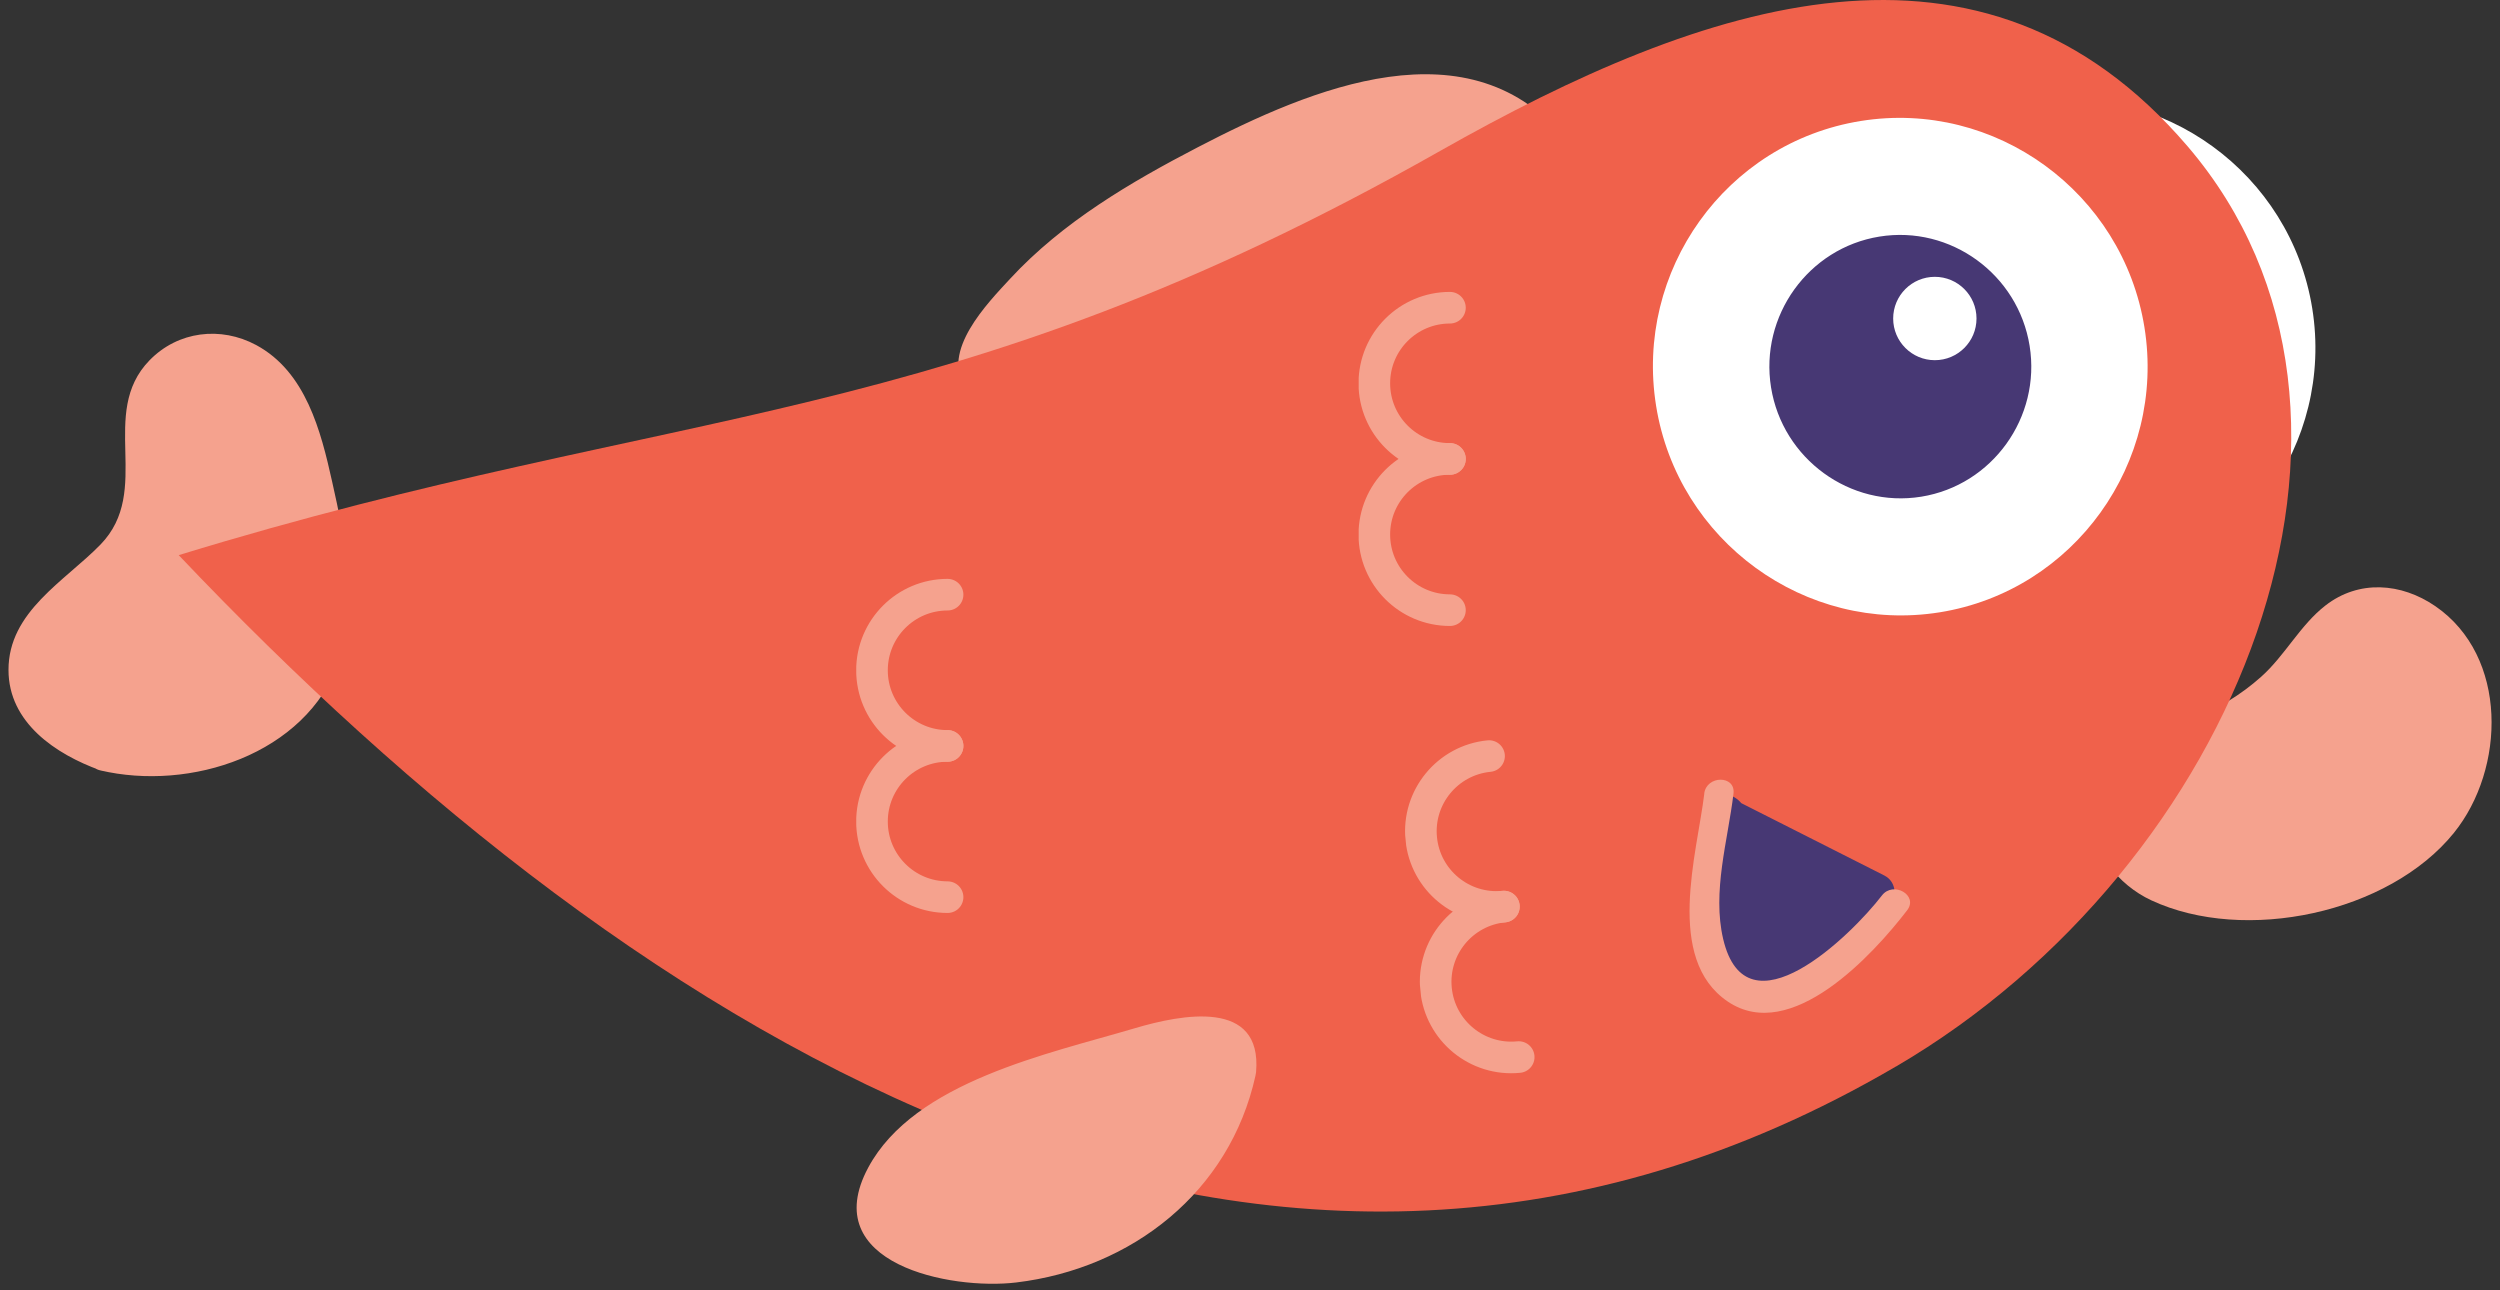 <svg width="93" height="48" viewBox="0 0 93 48" fill="none" xmlns="http://www.w3.org/2000/svg">
<rect x="0" y="0" width="93" height="48" fill="#333333" stroke="none"/>
<path d="M78.732 27.923C81.319 27.818 83.834 26.555 85.461 24.549C86.066 23.8 86.608 22.917 87.496 22.543C88.394 22.168 89.459 22.427 90.261 22.975C92.646 24.607 92.689 28.422 90.856 30.654C89.022 32.886 85.912 33.707 83.027 33.578C81.415 33.505 79.672 33.093 78.688 31.811C77.709 30.53 78.093 28.226 79.663 27.851" fill="#F5A28E"/>
<path d="M78.731 28.466C80.728 28.303 82.61 27.707 84.222 26.483C85.058 25.85 85.581 25.091 86.296 24.352C88.389 22.197 90.971 23.488 91.504 25.884C92.229 29.123 89.704 31.667 86.843 32.579C85.422 33.035 83.877 33.131 82.403 32.963C81.645 32.877 80.594 32.742 79.97 32.239C78.813 31.307 77.915 29.138 79.807 28.375C80.45 28.115 80.167 27.064 79.519 27.328C76.466 28.557 77.498 32.315 80.027 33.491C83.507 35.114 88.869 33.971 91.283 30.986C93.208 28.605 93.313 24.415 90.592 22.548C89.325 21.679 87.75 21.559 86.507 22.524C85.566 23.253 85 24.391 84.107 25.183C82.595 26.527 80.728 27.218 78.731 27.381C78.04 27.439 78.031 28.523 78.731 28.471V28.466Z" fill="#F5A28E"/>
<path d="M57.94 5.671C56.692 3.842 54.273 3.098 52.065 3.286C49.857 3.478 47.797 4.447 45.82 5.441C42.331 7.193 38.764 9.194 36.623 12.458C36.312 12.933 36.028 13.548 36.302 14.042C36.657 14.69 37.598 14.599 38.318 14.421C43.415 13.14 48.546 11.848 53.312 9.641C54.959 8.877 56.629 7.951 57.623 6.429C57.748 6.237 57.863 6.017 57.82 5.796C57.776 5.575 57.479 5.407 57.311 5.561" fill="#F5A28E"/>
<path d="M58.326 5.287C54.726 0.737 48.74 3.305 44.565 5.474C42.05 6.78 39.525 8.263 37.581 10.365C36.741 11.273 34.979 13.072 35.915 14.431C37.053 16.077 40.499 14.441 41.858 14.081C45.246 13.193 48.616 12.209 51.851 10.869C53.919 10.01 56.257 9.065 57.683 7.25C58.244 6.54 58.854 4.903 57.303 5.023C56.612 5.076 56.603 6.166 57.303 6.113C56.929 6.142 55.595 7.745 55.148 8.042C54.481 8.484 53.761 8.839 53.036 9.18C51.232 10.029 49.355 10.716 47.464 11.34C45.573 11.964 43.83 12.444 41.997 12.928C41.104 13.164 39.942 13.692 39.026 13.692L38.176 13.908C36.842 13.236 36.746 12.496 37.878 11.685C40.043 9.079 43.115 7.409 46.1 5.921C49.672 4.135 54.558 2.263 57.563 6.065C57.995 6.612 58.763 5.839 58.331 5.297L58.326 5.287Z" fill="#F5A28E"/>
<path d="M3.869 28.134C7.022 29.041 11.496 27.314 12.288 23.824C12.715 21.947 12.105 19.279 11.683 17.407C11.457 16.408 11.165 15.41 10.594 14.56C10.022 13.716 9.125 13.034 8.107 12.943C6.706 12.813 5.309 13.975 5.184 15.376C5.093 16.36 5.554 17.339 5.443 18.323C5.294 19.696 4.123 20.695 3.058 21.578C1.992 22.456 0.864 23.546 0.859 24.923C0.855 26.497 2.352 27.693 3.869 28.129V28.134Z" fill="#F5A28E"/>
<path d="M3.724 28.657C7.06 29.445 11.37 28.081 12.623 24.597C13.382 22.48 12.825 20.037 12.354 17.911C11.937 16.034 11.375 13.831 9.532 12.837C8.212 12.127 6.623 12.314 5.563 13.403C3.638 15.381 5.697 18.247 3.734 20.262C2.409 21.621 0.312 22.754 0.316 24.923C0.316 26.886 2.078 28.058 3.724 28.653C4.382 28.893 4.67 27.841 4.012 27.606C2.985 27.438 2.371 26.819 2.179 25.758C1.171 24.77 1.243 23.819 2.4 22.917C2.707 22.566 3.091 22.274 3.441 21.966C4.262 21.242 5.121 20.565 5.611 19.562C5.956 18.856 5.927 18.28 5.971 17.522C6.023 16.557 5.769 15.074 6.331 14.181C8.03 11.488 10.367 15.155 10.742 16.077C11.663 18.352 12.561 22.384 11.423 24.65C10.103 27.28 6.71 28.25 4.012 27.611C3.331 27.448 3.043 28.499 3.724 28.657Z" fill="#F5A28E"/>
<path d="M75.466 3.794C80.463 2.993 85.21 6.449 86.016 11.474C86.823 16.5 83.395 21.271 78.399 22.072C73.402 22.874 68.655 19.418 67.849 14.392C67.043 9.367 70.441 4.601 75.466 3.794ZM72.126 13.706C72.553 16.365 75.068 18.199 77.713 17.771C80.357 17.344 82.172 14.82 81.744 12.161C81.317 9.497 78.802 7.668 76.157 8.095C73.513 8.522 71.698 11.047 72.126 13.706Z" fill="white"/>
<path d="M70.53 39.673C47.145 53.362 23.866 38.8 6.648 20.651C25.464 14.882 34.996 16.135 53.567 5.618C63.455 0.017 73.741 -3.477 81.377 5.441C89.979 15.492 83.249 32.229 70.534 39.673H70.53Z" fill="#F0614B"/>
<path d="M70.571 19.749C74.083 19.749 76.93 16.902 76.93 13.389C76.93 9.877 74.083 7.03 70.571 7.03C67.058 7.03 64.211 9.877 64.211 13.389C64.211 16.902 67.058 19.749 70.571 19.749Z" fill="#473874"/>
<path d="M69.224 4.5C74.221 3.699 78.968 7.154 79.774 12.18C80.58 17.205 77.153 21.976 72.157 22.778C67.16 23.58 62.413 20.124 61.607 15.098C60.8 10.073 64.199 5.307 69.224 4.5ZM65.883 14.412C66.311 17.071 68.826 18.904 71.47 18.477C74.115 18.05 75.929 15.525 75.502 12.866C75.075 10.202 72.56 8.374 69.915 8.801C67.27 9.228 65.456 11.753 65.883 14.412Z" fill="white"/>
<path d="M71.976 13.399C72.832 13.399 73.526 12.705 73.526 11.849C73.526 10.992 72.832 10.298 71.976 10.298C71.12 10.298 70.426 10.992 70.426 11.849C70.426 12.705 71.12 13.399 71.976 13.399Z" fill="white"/>
<path d="M46.183 39.879C46.706 36.822 41.685 39.058 40.13 39.519C37.74 40.225 35.129 41.079 33.353 42.922C32.902 43.393 32.503 43.964 32.451 44.617C32.383 45.481 32.964 46.301 33.718 46.729C34.471 47.156 35.369 47.257 36.233 47.261C38.479 47.271 40.749 46.661 42.588 45.37C44.426 44.079 45.799 42.092 46.178 39.879H46.183Z" fill="#F5A28E"/>
<path d="M46.726 39.88C46.961 37.144 43.956 37.734 42.209 38.252C39.008 39.203 34.016 40.23 32.297 43.436C30.377 47.017 35.364 48.001 37.803 47.708C42.123 47.19 45.746 44.334 46.702 40.023C46.855 39.342 45.804 39.049 45.655 39.736C44.969 42.827 42.79 45.179 39.776 46.167C38.48 46.594 36.948 46.858 35.58 46.691L33.992 46.258L33.733 43.307C33.963 42.649 35.225 42.092 35.753 41.79C37.515 40.782 39.516 40.292 41.431 39.654C42.372 39.337 45.799 37.95 45.636 39.88C45.578 40.575 46.663 40.571 46.726 39.88Z" fill="#F5A28E"/>
<path d="M64.144 30.342C63.813 32.036 63.463 37.235 66.818 36.169C67.485 35.958 67.965 35.387 68.402 34.844C68.824 34.321 69.246 33.798 69.674 33.275C67.854 32.353 66.035 31.436 64.216 30.515" fill="#473874"/>
<path d="M63.362 30.126C63.021 31.96 62.819 34.427 63.943 36.04C64.523 36.875 65.455 37.225 66.453 37.081C68.229 36.827 69.213 35.132 70.254 33.846C70.562 33.467 70.6 32.824 70.091 32.565C68.272 31.643 66.453 30.726 64.634 29.805C63.698 29.334 62.872 30.741 63.808 31.211C65.627 32.133 67.447 33.049 69.266 33.971L69.103 32.689C68.335 33.64 65.939 37.12 65.023 34.566C64.586 33.342 64.701 31.811 64.936 30.553C65.128 29.526 63.554 29.089 63.362 30.121V30.126Z" fill="#473874"/>
<path d="M63.401 29.517C63.133 31.749 61.923 35.67 64.275 37.259C66.627 38.848 69.684 35.507 70.947 33.861C71.374 33.304 70.428 32.761 70.006 33.313C68.864 34.801 64.966 38.608 64.102 34.931C63.689 33.165 64.275 31.278 64.486 29.521C64.568 28.83 63.483 28.835 63.397 29.521L63.401 29.517Z" fill="#F5A28E"/>
<g clip-path="url(#clip0_2720_16679)">
<path d="M53.938 17.072C52.384 17.072 51.125 15.813 51.125 14.259C51.125 12.706 52.384 11.447 53.938 11.447" stroke="#F5A28E" stroke-width="1.176" stroke-miterlimit="10" stroke-linecap="round"/>
<path d="M53.938 17.072C52.384 17.072 51.125 18.331 51.125 19.885C51.125 21.439 52.384 22.698 53.938 22.698" stroke="#F5A28E" stroke-width="1.176" stroke-miterlimit="10" stroke-linecap="round"/>
</g>
<g clip-path="url(#clip1_2720_16679)">
<path d="M35.25 27.748C33.697 27.748 32.438 26.489 32.438 24.935C32.438 23.381 33.697 22.122 35.25 22.122" stroke="#F5A28E" stroke-width="1.176" stroke-miterlimit="10" stroke-linecap="round"/>
<path d="M35.25 27.748C33.697 27.748 32.438 29.007 32.438 30.561C32.438 32.114 33.697 33.374 35.25 33.374" stroke="#F5A28E" stroke-width="1.176" stroke-miterlimit="10" stroke-linecap="round"/>
</g>
<g clip-path="url(#clip2_2720_16679)">
<path d="M55.945 33.725C54.399 33.877 53.022 32.747 52.87 31.201C52.717 29.655 53.847 28.278 55.393 28.126" stroke="#F5A28E" stroke-width="1.176" stroke-miterlimit="10" stroke-linecap="round"/>
<path d="M55.944 33.725C54.398 33.877 53.268 35.254 53.42 36.8C53.573 38.346 54.95 39.476 56.496 39.323" stroke="#F5A28E" stroke-width="1.176" stroke-miterlimit="10" stroke-linecap="round"/>
</g>
<defs>
<clipPath id="clip0_2720_16679">
<rect width="3.988" height="12.425" fill="white" transform="translate(50.543 10.86)"/>
</clipPath>
<clipPath id="clip1_2720_16679">
<rect width="3.988" height="12.425" fill="white" transform="translate(31.852 21.535)"/>
</clipPath>
<clipPath id="clip2_2720_16679">
<rect width="3.988" height="12.425" fill="white" transform="translate(51.957 27.875) rotate(-5.63)"/>
</clipPath>
</defs>
</svg>
